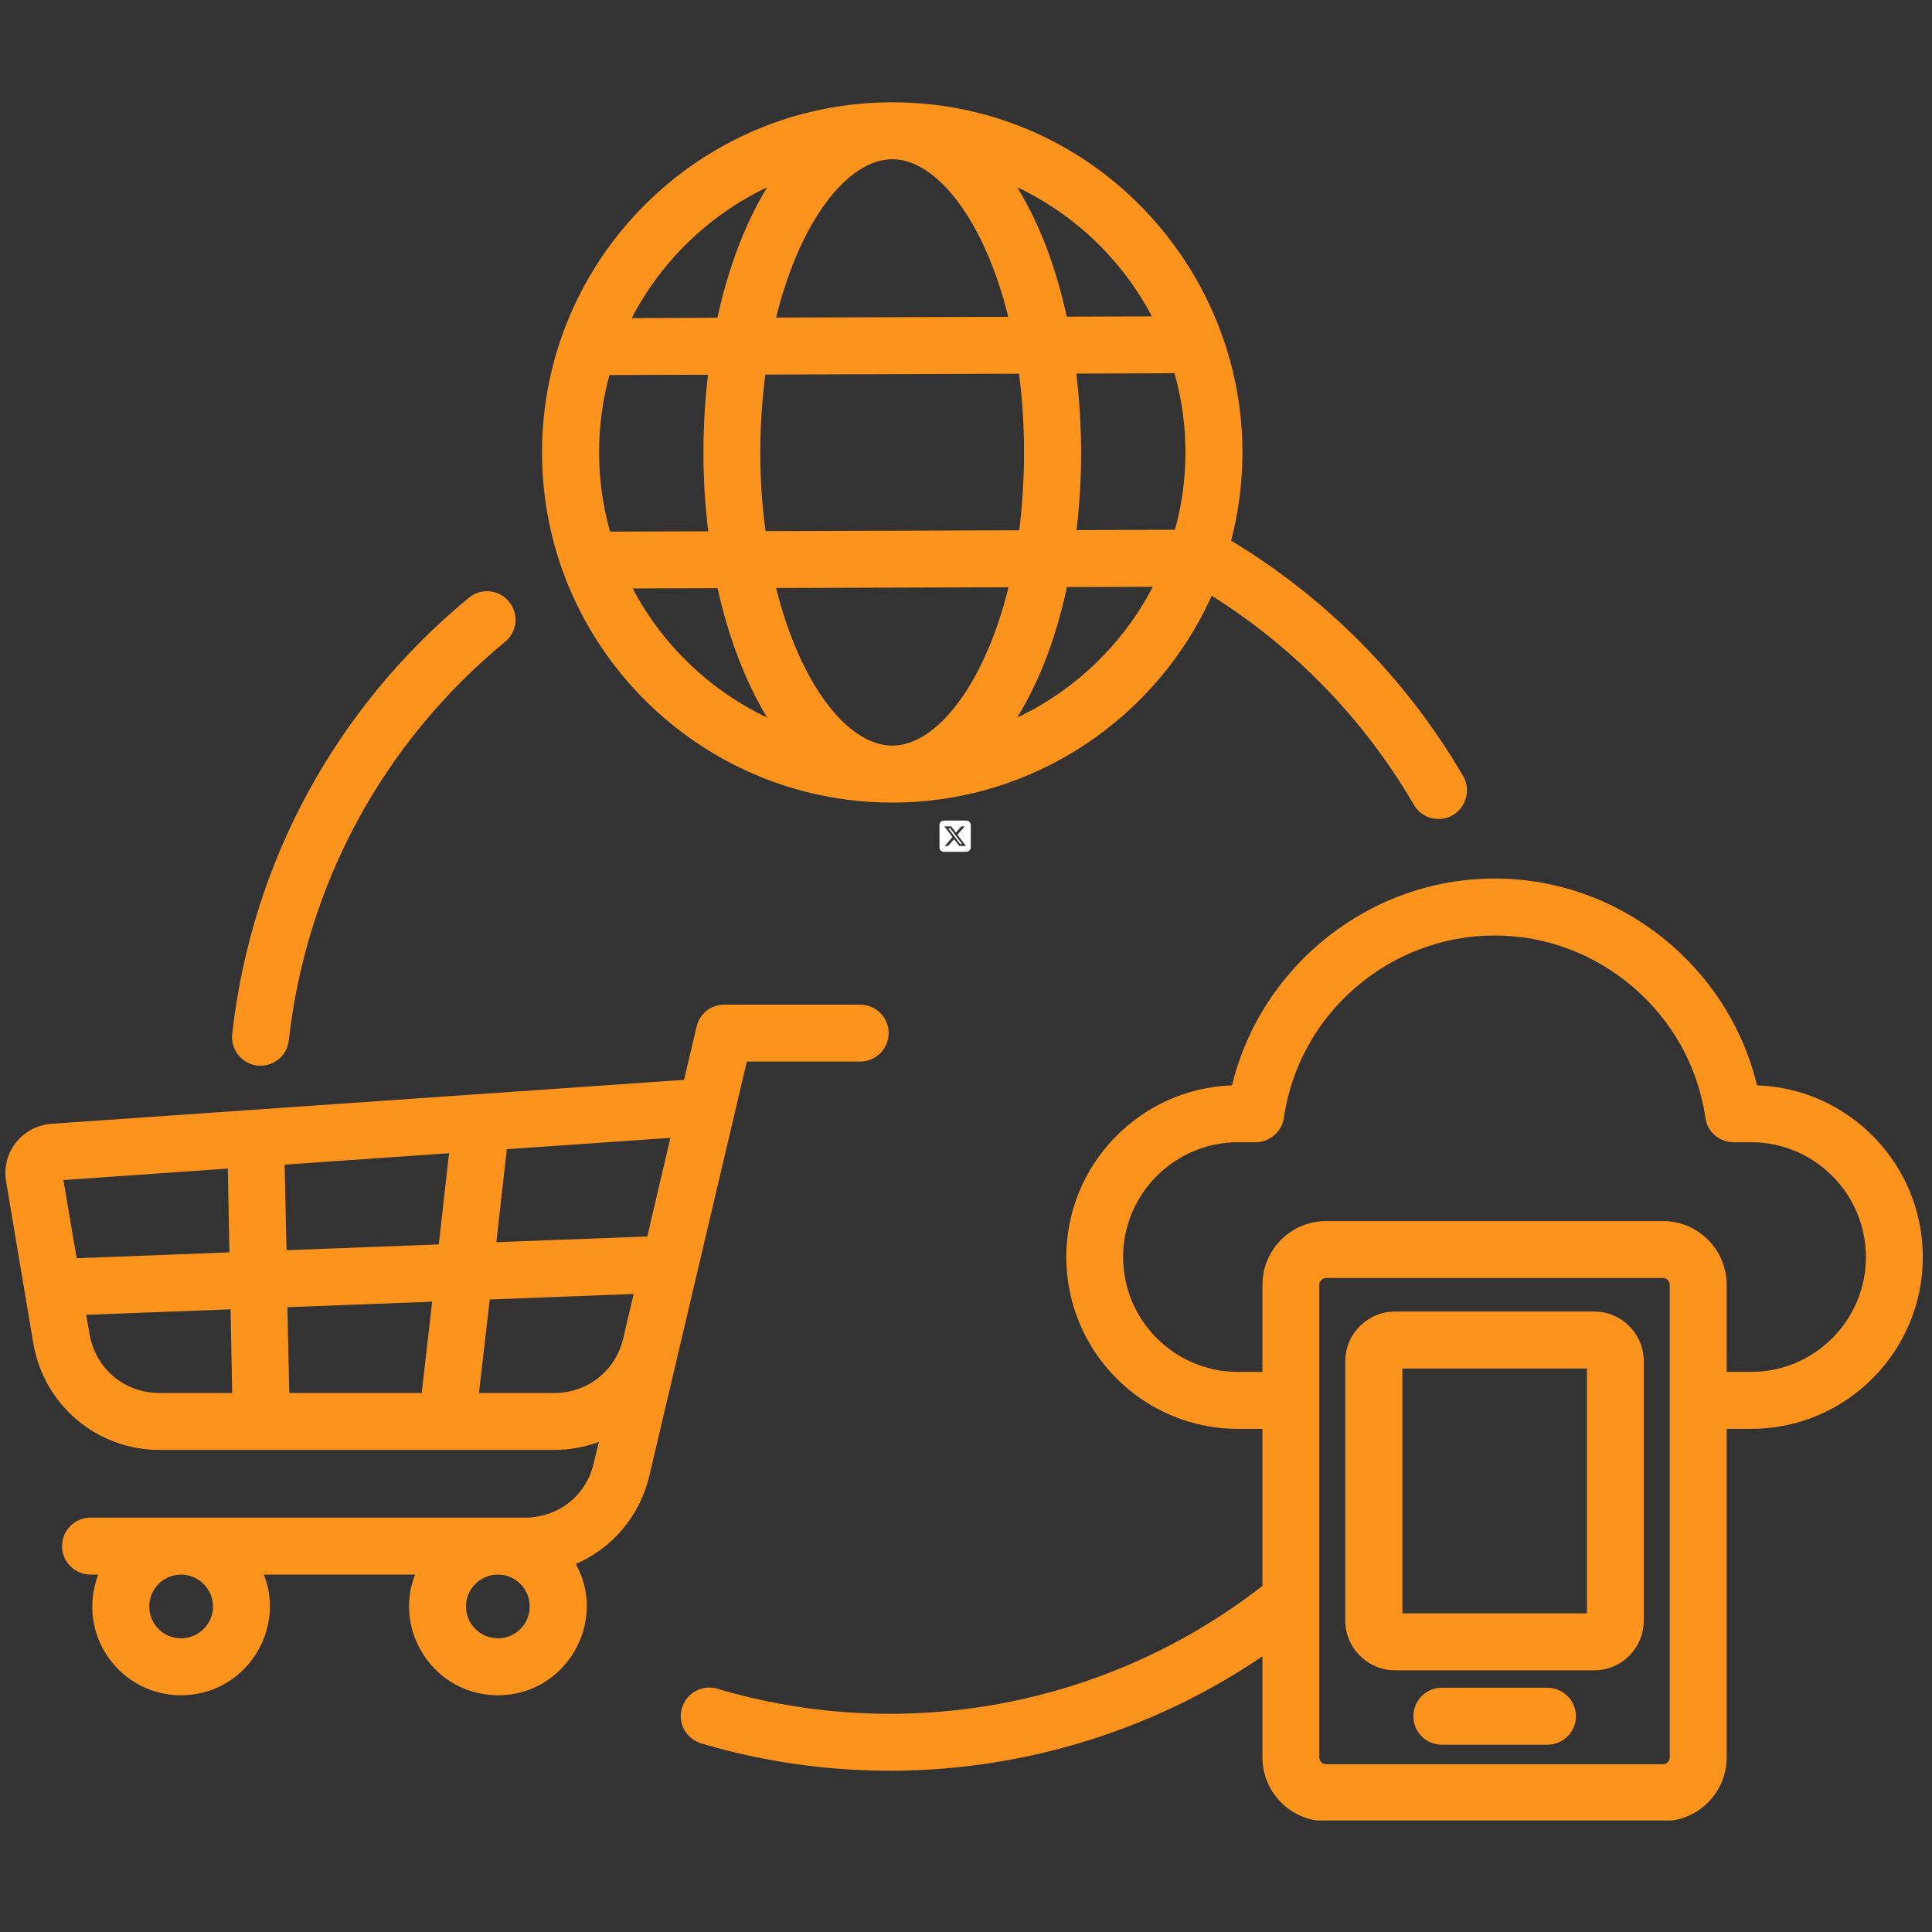 <svg xmlns="http://www.w3.org/2000/svg" xmlns:xlink="http://www.w3.org/1999/xlink" width="150" zoomAndPan="magnify" viewBox="0 0 112.5 112.5" height="150" preserveAspectRatio="xMidYMid meet" version="1.0"><rect x="0" y="0" width="112.5" height="112.5" fill="#333333" stroke="none"/><defs><clipPath id="ca12342c0a"><path d="M 54.496 47.57 L 56.734 47.57 L 56.734 49.812 L 54.496 49.812 Z M 54.496 47.57 " clip-rule="nonzero"/></clipPath><clipPath id="e0cde27bf1"><path d="M 0 5.949 L 112 5.949 L 112 106.004 L 0 106.004 Z M 0 5.949 " clip-rule="nonzero"/></clipPath></defs><g clip-path="url(#ca12342c0a)"><path fill="#ffffff" d="M 54.965 47.781 C 54.895 47.781 54.832 47.805 54.781 47.855 C 54.73 47.906 54.707 47.969 54.707 48.039 L 54.707 49.34 C 54.707 49.414 54.73 49.473 54.781 49.523 C 54.832 49.574 54.895 49.602 54.965 49.602 L 56.266 49.602 C 56.336 49.602 56.398 49.574 56.449 49.523 C 56.5 49.473 56.527 49.414 56.527 49.34 L 56.527 48.039 C 56.527 47.969 56.5 47.906 56.449 47.855 C 56.398 47.805 56.336 47.781 56.266 47.781 Z M 56.172 48.121 L 55.75 48.605 L 56.246 49.258 L 55.859 49.258 L 55.555 48.863 L 55.207 49.258 L 55.012 49.258 L 55.465 48.742 L 54.988 48.121 L 55.387 48.121 L 55.66 48.484 L 55.98 48.121 Z M 56.02 49.145 L 55.328 48.23 L 55.215 48.23 L 55.91 49.145 Z M 56.02 49.145 " fill-opacity="1" fill-rule="nonzero"/></g><g clip-path="url(#e0cde27bf1)"><path fill="#fb931d" d="M 32.266 81.113 C 34.219 81.113 35.844 79.828 36.293 77.922 L 36.895 75.348 L 28.516 75.668 L 27.891 81.113 Z M 9.289 81.113 L 13.52 81.113 L 13.426 76.242 L 5.023 76.562 L 5.207 77.66 C 5.555 79.691 7.23 81.113 9.289 81.113 Z M 3.691 68.715 L 4.465 73.266 L 13.359 72.926 L 13.266 68.047 Z M 16.734 76.117 L 16.844 81.113 L 24.555 81.113 L 25.164 75.797 Z M 25.551 72.461 L 26.148 67.152 L 16.574 67.816 L 16.684 72.801 Z M 39.035 66.258 L 29.512 66.918 L 28.902 72.332 L 37.691 72 Z M 30.844 93.547 C 30.844 92.523 30.02 91.688 28.996 91.688 C 27.973 91.688 27.133 92.523 27.133 93.547 C 27.133 94.57 27.973 95.398 28.996 95.398 C 30.02 95.398 30.844 94.57 30.844 93.547 Z M 10.539 91.688 C 9.516 91.688 8.691 92.523 8.691 93.547 C 8.691 94.57 9.516 95.398 10.539 95.398 C 11.562 95.398 12.402 94.57 12.402 93.547 C 12.402 92.523 11.562 91.688 10.539 91.688 Z M 43.488 61.816 L 37.809 85.941 C 37.25 88.297 35.645 90.156 33.527 91.07 C 35.398 94.406 32.973 98.715 28.996 98.715 C 25.309 98.715 22.875 94.988 24.168 91.688 L 15.367 91.688 C 16.66 94.988 14.227 98.715 10.539 98.715 C 7.016 98.715 4.41 95.219 5.715 91.688 L 5.273 91.688 C 4.355 91.688 3.613 90.945 3.613 90.031 C 3.613 89.113 4.355 88.371 5.273 88.371 L 30.551 88.371 C 32.52 88.371 34.141 87.09 34.578 85.18 L 34.871 83.961 C 34.062 84.266 33.168 84.43 32.266 84.43 L 9.289 84.43 C 5.648 84.43 2.547 81.816 1.938 78.215 L 0.355 68.801 C 0.059 67.105 1.305 65.559 3 65.438 L 39.832 62.879 L 40.562 59.777 C 40.734 59.027 41.402 58.5 42.172 58.5 L 50.082 58.5 C 51 58.5 51.746 59.242 51.746 60.156 C 51.746 61.074 51 61.816 50.082 61.816 Z M 90.105 98.277 L 83.949 98.277 C 83.043 98.277 82.301 99.023 82.301 99.938 C 82.301 100.855 83.043 101.594 83.949 101.594 L 90.105 101.594 C 91.02 101.594 91.766 100.855 91.766 99.938 C 91.766 99.023 91.023 98.277 90.105 98.277 Z M 92.406 79.688 L 81.66 79.688 L 81.66 93.945 L 92.406 93.945 Z M 95.715 79.262 L 95.715 94.371 C 95.715 95.965 94.426 97.262 92.828 97.262 L 81.234 97.262 C 79.641 97.262 78.336 95.965 78.336 94.371 L 78.336 79.262 C 78.336 77.668 79.641 76.371 81.234 76.371 L 92.828 76.371 C 94.426 76.371 95.715 77.668 95.715 79.262 Z M 108.652 73.199 C 108.652 76.887 105.648 79.887 101.965 79.887 L 100.543 79.887 L 100.543 74.816 C 100.543 72.766 98.879 71.102 96.832 71.102 L 77.219 71.102 C 75.172 71.102 73.512 72.766 73.512 74.816 L 73.512 79.887 L 72.09 79.887 C 68.406 79.887 65.398 76.887 65.398 73.199 C 65.398 69.512 68.406 66.512 72.09 66.512 L 73.113 66.512 C 73.938 66.512 74.641 65.902 74.762 65.086 C 75.625 59.039 80.902 54.473 87.031 54.473 C 93.148 54.473 98.43 59.039 99.305 65.086 C 99.41 65.902 100.117 66.512 100.941 66.512 L 101.965 66.512 C 105.648 66.512 108.652 69.512 108.652 73.199 Z M 97.23 74.816 L 97.23 102.336 C 97.23 102.551 97.043 102.73 96.832 102.73 L 77.219 102.73 C 77.008 102.73 76.82 102.551 76.82 102.336 L 76.82 74.816 C 76.82 74.598 77.008 74.414 77.219 74.414 L 96.832 74.414 C 97.043 74.414 97.23 74.598 97.23 74.816 Z M 111.965 73.199 C 111.965 67.797 107.668 63.383 102.309 63.199 C 100.637 56.242 94.305 51.156 87.031 51.156 C 79.762 51.156 73.418 56.242 71.742 63.199 C 66.398 63.383 62.09 67.797 62.09 73.199 C 62.09 78.715 66.57 83.203 72.09 83.203 L 73.512 83.203 L 73.512 92.344 C 64.516 99.359 52.668 101.57 41.773 98.336 C 40.895 98.074 39.977 98.574 39.711 99.453 C 39.445 100.328 39.949 101.254 40.828 101.516 C 51.91 104.805 63.938 102.949 73.512 96.445 L 73.512 102.336 C 73.512 104.383 75.172 106.047 77.219 106.047 L 96.832 106.047 C 98.879 106.047 100.543 104.383 100.543 102.336 L 100.543 83.203 L 101.965 83.203 C 107.48 83.203 111.965 78.715 111.965 73.199 Z M 36.785 18.52 L 41.773 18.504 C 42.363 15.797 43.328 13.09 44.672 10.906 C 41.293 12.508 38.516 15.195 36.785 18.52 Z M 59.23 10.902 C 60.609 13.164 61.496 15.633 62.117 18.438 L 67.074 18.422 C 65.348 15.148 62.594 12.492 59.23 10.902 Z M 67.129 34.168 L 62.129 34.184 C 61.508 37.027 60.625 39.496 59.23 41.785 C 62.621 40.18 65.398 37.492 67.129 34.168 Z M 44.566 21.812 C 44.176 24.777 44.168 27.965 44.578 30.926 L 59.352 30.879 C 59.719 27.836 59.73 24.801 59.336 21.762 Z M 58.727 34.195 L 45.191 34.238 C 46.598 39.883 49.379 43.418 51.957 43.418 C 54.535 43.418 57.328 39.867 58.727 34.195 Z M 68.391 21.734 L 62.676 21.754 C 63.035 24.852 63.051 27.766 62.688 30.867 L 68.418 30.848 C 69.246 27.859 69.23 24.715 68.391 21.734 Z M 45.191 18.492 L 58.711 18.449 C 57.316 12.805 54.535 9.273 51.957 9.273 C 49.379 9.273 46.586 12.82 45.191 18.492 Z M 35.523 30.957 L 41.242 30.938 C 40.867 27.941 40.875 24.816 41.227 21.82 L 35.484 21.84 C 34.676 24.844 34.68 27.957 35.523 30.957 Z M 44.672 41.785 C 43.344 39.605 42.379 36.941 41.785 34.25 L 36.84 34.266 C 38.566 37.543 41.32 40.195 44.672 41.785 Z M 31.562 26.344 C 31.562 15.102 40.707 5.957 51.957 5.957 C 65.316 5.957 75.02 18.621 71.688 31.484 C 77.262 34.84 81.914 39.555 85.199 45.195 C 85.832 46.293 85.043 47.688 83.762 47.688 C 83.191 47.688 82.633 47.391 82.328 46.863 C 79.441 41.902 75.398 37.73 70.559 34.688 C 67.367 41.781 60.227 46.734 51.957 46.734 C 40.707 46.734 31.562 37.586 31.562 26.344 Z M 13.52 60.215 C 13.426 61.125 14.078 61.945 14.98 62.047 C 15.895 62.145 16.715 61.5 16.816 60.582 C 17.84 51.473 22.305 43.227 29.422 37.363 C 30.125 36.777 30.219 35.73 29.633 35.027 C 29.047 34.324 28.012 34.219 27.305 34.805 C 19.527 41.219 14.633 50.246 13.52 60.215 Z M 13.52 60.215 " fill-opacity="1" fill-rule="evenodd"/></g></svg>